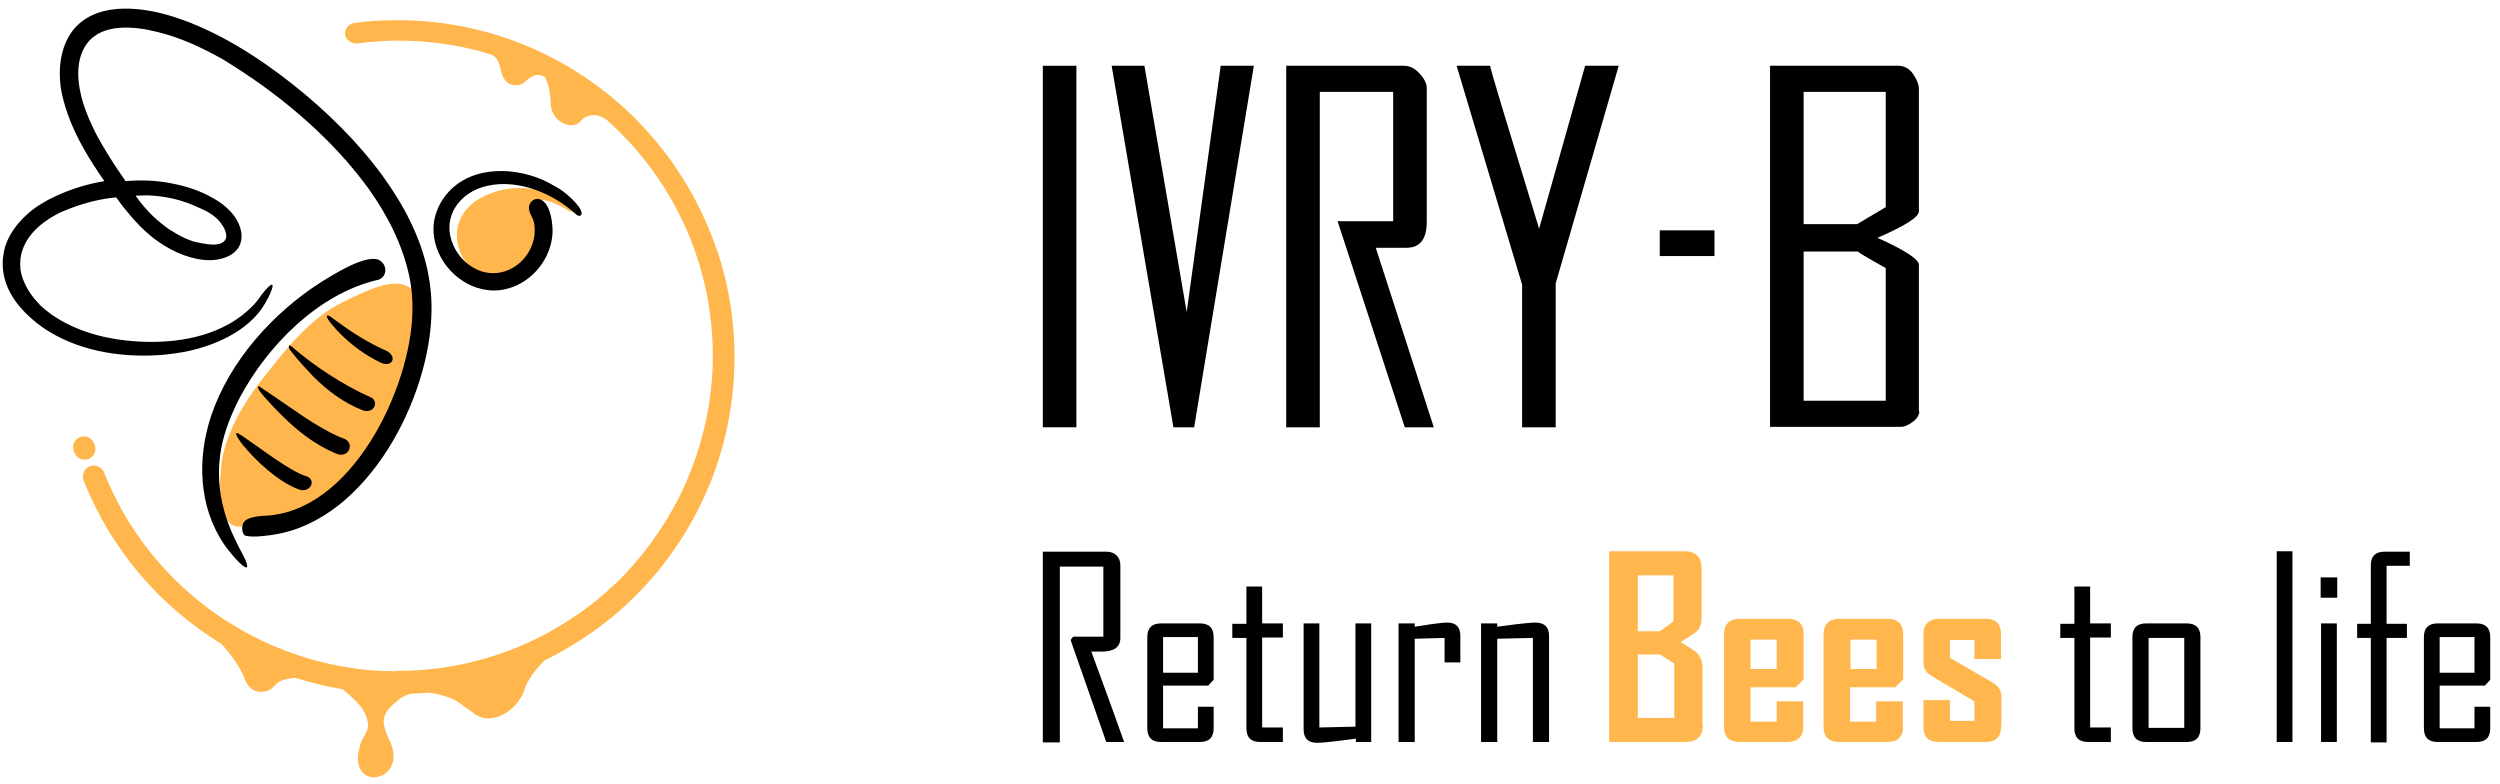 <svg xmlns="http://www.w3.org/2000/svg" width="201" height="63" viewBox="0 0 201 63" fill="none"><path fill-rule="evenodd" clip-rule="evenodd" d="M7.64 35.84C7.78 36.313 7.501 36.788 7.055 36.927C6.581 37.066 6.107 36.788 5.967 36.341L5.911 36.202C5.772 35.728 6.051 35.254 6.497 35.114C6.971 34.975 7.445 35.254 7.585 35.7L7.64 35.84ZM28.751 3.49H28.779C28.89 3.49 29.03 3.462 29.197 3.435C29.42 3.407 29.56 3.407 29.643 3.379C30.396 3.323 31.177 3.267 32.014 3.267C34.663 3.267 37.201 3.658 39.571 4.411C40.045 4.662 40.185 5.247 40.296 5.749C40.464 6.502 40.965 7.004 41.774 6.809C42.137 6.725 42.193 6.558 42.499 6.335C42.862 6.056 43.113 5.944 43.67 6.112C43.726 6.14 43.754 6.168 43.81 6.195C43.922 6.419 44.033 6.67 44.089 6.893C44.228 7.367 44.256 7.869 44.284 8.371C44.34 9.877 46.069 10.49 46.654 9.765C47.212 9.096 48.133 9.124 48.802 9.653L48.83 9.681C49.192 10.016 49.555 10.351 49.889 10.685C54.463 15.259 57.307 21.617 57.307 28.589C57.307 29.398 57.279 30.178 57.196 30.959C56.889 34.194 55.941 37.345 54.491 40.19C53.18 42.7 51.479 45.014 49.415 46.994L49.304 47.078L49.22 47.162C47.826 48.472 46.264 49.616 44.591 50.564L44.563 50.592C44.479 50.62 44.423 50.675 44.34 50.703C44.256 50.759 44.172 50.787 44.117 50.843C42.722 51.596 41.244 52.237 39.683 52.739C39.292 52.851 38.902 52.99 38.511 53.074C38.456 53.102 38.4 53.102 38.344 53.13H38.316C36.308 53.659 34.189 53.938 31.986 53.938C31.93 53.938 31.846 53.938 31.791 53.966C30.843 53.966 29.866 53.91 28.946 53.799C19.939 52.711 11.879 46.827 8.365 37.987C8.198 37.541 7.668 37.318 7.222 37.485C6.776 37.652 6.553 38.182 6.72 38.628C8.951 44.261 12.911 48.779 17.791 51.763C18.572 52.6 19.325 53.687 19.604 54.412C19.883 55.305 20.552 55.862 21.528 55.528C21.947 55.388 22.002 55.137 22.337 54.886C22.672 54.635 23.201 54.552 23.731 54.496C24.986 54.886 26.241 55.193 27.552 55.416C28.277 56.03 29.086 56.671 29.448 57.591C29.894 58.902 29.141 58.958 28.918 60.073C27.886 63.81 32.99 62.918 31.289 59.46C31.093 59.042 30.898 58.623 30.843 58.038C30.898 57.201 31.344 56.894 31.819 56.448C32.181 56.113 32.572 55.89 32.99 55.779C33.464 55.751 33.938 55.723 34.412 55.695H34.468C35.053 55.751 35.611 55.918 36.113 56.086C36.838 56.337 37.312 56.839 37.982 57.257C39.46 58.568 41.607 57.09 42.137 55.528C42.444 54.58 43.085 53.799 43.782 53.102C46.515 51.763 48.997 50.006 51.116 47.887C55.16 43.843 57.949 38.489 58.785 32.549C59.343 28.617 59.064 24.462 57.754 20.418C57.726 20.306 57.67 20.195 57.642 20.111C57.614 20 57.558 19.888 57.53 19.804C57.53 19.776 57.503 19.749 57.503 19.721C56.136 15.872 53.933 12.414 51.116 9.57C46.208 4.662 39.432 1.622 31.958 1.622C31.121 1.622 30.285 1.65 29.448 1.734C29.225 1.761 29.058 1.761 28.974 1.789C28.863 1.789 28.723 1.817 28.528 1.845H28.5C28.026 1.901 27.663 2.347 27.747 2.849C27.831 3.212 28.277 3.546 28.751 3.49Z" fill="#FFB64C"></path><path fill-rule="evenodd" clip-rule="evenodd" d="M21.11 30.457C19.325 32.716 18.042 35.17 17.791 37.429C17.568 39.325 17.624 42.449 19.269 42.337C30.926 41.807 35.193 26.358 33.241 23.374C31.958 22.063 29.671 23.29 27.608 24.266C24.875 25.605 22.951 28.114 21.11 30.457ZM45.874 17.015C46.153 17.099 46.32 16.82 46.069 16.625C43.95 14.98 41.161 14.617 38.79 15.844C37.368 16.541 36.504 17.936 36.782 19.497C36.978 20.613 37.535 21.338 38.316 21.784C40.687 23.178 44.005 21.115 43.392 18.215C43.252 17.713 42.834 17.294 42.834 16.82C42.834 16.597 42.834 16.43 43.001 16.29C43.699 15.705 45.121 16.597 45.874 17.015Z" fill="#FFB64C"></path><path fill-rule="evenodd" clip-rule="evenodd" d="M10.903 15.733C11.545 16.653 12.326 17.49 13.218 18.159C13.413 18.298 13.608 18.466 13.832 18.577C14.306 18.884 14.78 19.135 15.31 19.33C15.588 19.442 15.895 19.497 16.202 19.553C16.509 19.609 16.843 19.665 17.15 19.665C17.429 19.665 17.68 19.609 17.847 19.525C18.684 19.079 17.792 17.852 17.345 17.49C16.927 17.127 16.481 16.904 15.951 16.681C14.64 16.067 13.33 15.761 11.852 15.705C11.545 15.705 11.238 15.733 10.903 15.733ZM30.592 20.976C31.233 21.45 31.066 22.426 30.229 22.537C25.544 23.681 21.501 27.808 19.297 31.935C18.851 32.8 18.461 33.664 18.182 34.529C17.206 37.429 17.513 40.357 18.768 43.09C19.019 43.62 19.27 44.15 19.549 44.652C19.66 44.819 19.967 45.516 19.855 45.6C19.604 45.823 18.266 44.15 18.015 43.759C15.951 40.72 15.839 36.815 16.983 33.413C18.461 29.035 21.919 25.186 25.739 22.732C26.688 22.147 29.616 20.25 30.592 20.976ZM29.783 31.935C27.552 30.931 25.293 29.453 23.453 27.864C23.146 27.585 23.174 27.975 23.369 28.198C23.927 28.923 24.568 29.62 25.21 30.29C26.325 31.405 27.58 32.353 29.114 32.967C29.978 33.302 30.397 32.493 30.006 32.075C29.95 32.019 29.867 31.963 29.783 31.935ZM27.552 35.226C27.385 35.17 27.218 35.114 27.022 35.003C26.297 34.668 25.377 34.138 24.457 33.525C23.62 32.967 21.584 31.545 20.803 31.043C20.664 31.099 20.776 31.377 21.277 31.935C22.951 33.804 24.68 35.477 26.994 36.453C28.026 36.955 28.64 35.56 27.552 35.226ZM24.568 38.266C23.341 37.903 20.859 35.979 19.66 35.17C19.186 34.863 19.019 34.724 18.991 34.863C18.963 35.059 19.353 35.533 19.465 35.7C20.58 37.066 22.309 38.684 23.955 39.325C24.931 39.744 25.544 38.544 24.568 38.266ZM30.926 28.142C29.504 27.501 28.249 26.692 26.994 25.772C26.771 25.605 26.409 25.298 26.297 25.382C26.13 25.549 27.134 26.609 27.301 26.776C28.305 27.78 29.365 28.561 30.648 29.174C31.624 29.593 31.986 28.533 30.926 28.142ZM19.549 42.086C19.688 41.752 20.134 41.556 21.138 41.473C28.277 41.305 33.046 31.154 33.157 25.075C33.185 24.071 33.102 23.123 32.906 22.203C32.349 19.637 31.15 17.294 29.616 15.147C27.301 11.968 24.345 9.235 21.166 6.92C20.106 6.167 19.019 5.442 17.875 4.745C16.23 3.825 14.501 3.016 12.66 2.57C10.903 2.124 8.254 1.817 6.999 3.49C6.023 4.829 6.191 6.669 6.693 8.315C6.971 9.179 7.334 9.988 7.669 10.657C8.394 12.052 9.258 13.362 10.095 14.562C11.405 14.45 12.716 14.506 13.999 14.785C15.087 15.008 16.174 15.37 17.122 15.928C17.652 16.207 18.126 16.569 18.545 17.016C18.963 17.462 19.325 18.103 19.409 18.745C19.604 20.502 17.736 21.059 16.341 20.892C14.864 20.725 13.497 20.027 12.326 19.135C11.545 18.521 10.931 17.88 10.29 17.099C9.955 16.709 9.649 16.318 9.342 15.872C8.226 15.956 6.86 16.291 5.689 16.737C5.465 16.82 5.215 16.932 4.991 17.016C3.43 17.741 1.868 18.995 1.645 20.808C1.617 21.087 1.617 21.366 1.645 21.673C1.784 22.621 2.342 23.569 2.956 24.238C3.039 24.322 3.123 24.406 3.207 24.517C4.852 26.079 7.195 26.943 9.398 27.278C12.354 27.724 15.784 27.529 18.405 26.051C18.768 25.856 19.13 25.605 19.465 25.354C20.05 24.88 20.552 24.433 20.999 23.736C22.309 22.063 22.03 23.179 21.305 24.406C19.995 26.665 17.122 27.864 14.724 28.31C14.25 28.393 13.804 28.449 13.33 28.505C10.178 28.812 6.693 28.338 3.96 26.665C3.486 26.386 3.039 26.051 2.621 25.689C1.199 24.461 0.111 22.9 0.223 20.892C0.251 20.641 0.278 20.39 0.334 20.139C0.585 18.995 1.338 17.992 2.175 17.239C2.816 16.653 3.597 16.179 4.434 15.789C5.689 15.203 7.027 14.785 8.394 14.562C7.222 12.888 6.107 11.076 5.438 9.151C5.215 8.51 5.019 7.841 4.908 7.171C4.629 5.387 4.908 3.435 6.107 2.152C8.087 0.088 11.601 0.59 14.027 1.371C17.457 2.486 20.72 4.55 23.536 6.781C26.241 8.928 28.751 11.382 30.787 14.171C32.46 16.486 33.799 19.023 34.385 21.784C34.608 22.844 34.719 23.959 34.691 25.103C34.58 31.963 29.588 41.779 22.058 42.978C21.724 43.034 20.441 43.23 19.827 43.09C19.493 43.09 19.381 42.449 19.549 42.086ZM42.528 16.625C42.555 16.402 42.695 16.207 42.862 16.095C43.085 15.956 43.336 15.956 43.559 16.095C44.284 16.514 44.452 17.992 44.424 18.745C44.312 20.78 42.834 22.621 40.91 23.179C40.352 23.346 39.767 23.402 39.181 23.318C36.894 23.039 34.998 20.976 34.858 18.689C34.803 17.908 34.998 17.127 35.361 16.43C36.866 13.641 40.297 13.223 43.197 14.283C43.81 14.506 44.452 14.868 45.01 15.203C45.762 15.677 47.045 16.932 46.711 17.294C46.627 17.406 46.432 17.35 46.32 17.239C44.396 15.454 41.273 14.199 38.651 15.091C36.922 15.677 35.695 17.35 36.281 19.274C36.448 19.804 36.699 20.278 37.062 20.697C37.424 21.115 37.87 21.45 38.344 21.673C40.798 22.788 43.364 20.502 42.946 17.964C42.89 17.517 42.472 17.099 42.528 16.625Z" fill="black"></path><path d="M86.543 34.355H83.843V5.287H86.543V34.355Z" fill="black"></path><path d="M100.81 5.287L96.01 34.355H94.343L89.376 5.287H92.01L95.41 25.087L98.144 5.287H100.81V5.287Z" fill="black"></path><path d="M115.278 34.355H112.944L107.544 17.787H112.011V7.387H106.111V34.355H103.411V5.287H112.844C113.344 5.287 113.744 5.487 114.144 5.92C114.511 6.32 114.711 6.72 114.711 7.053V17.82C114.711 19.221 114.178 19.921 113.078 19.921H110.611L115.278 34.355Z" fill="black"></path><path d="M130.145 5.287L125.078 22.787V34.355H122.378V22.887L117.111 5.287H119.811C119.778 5.42 121.112 9.787 123.745 18.387L127.445 5.287H130.145V5.287Z" fill="black"></path><path d="M137.845 20.587H133.445V18.52H137.845V20.587Z" fill="black"></path><path d="M154.313 33.055C154.313 33.355 154.146 33.655 153.779 33.921C153.413 34.188 153.113 34.321 152.846 34.321H142.312V5.287H152.613C153.146 5.287 153.579 5.553 153.879 6.053C154.146 6.453 154.279 6.82 154.279 7.153V16.987C154.279 17.454 153.179 18.154 150.946 19.121C153.179 20.121 154.279 20.854 154.279 21.287V33.055H154.313ZM151.613 16.654V7.387H145.012V18.02H149.313L151.613 16.654ZM151.613 32.221V21.554C150.013 20.654 149.279 20.221 149.413 20.221H145.012V32.221H151.613Z" fill="black"></path><path d="M90.377 59.656H88.943L86.076 51.455L86.276 51.189H88.71V45.555H85.21V59.689H83.843V44.355H88.977C89.31 44.355 89.543 44.455 89.777 44.655C89.977 44.855 90.077 45.122 90.077 45.455V51.289C90.077 52.022 89.577 52.389 88.577 52.389C88.477 52.389 88.343 52.389 88.143 52.389C87.943 52.389 87.81 52.389 87.743 52.389C88.61 54.755 89.51 57.189 90.377 59.656Z" fill="black"></path><path d="M97.577 58.556C97.577 59.289 97.21 59.656 96.477 59.656H93.344C92.61 59.656 92.243 59.289 92.243 58.556V51.222C92.243 50.489 92.61 50.122 93.344 50.122H96.477C97.21 50.122 97.577 50.489 97.577 51.222V54.656L97.144 55.122H93.51V58.556H96.31V56.822H97.577V58.556V58.556ZM96.31 54.089V51.222H93.51V54.089H96.31Z" fill="black"></path><path d="M103.177 59.656H101.311C100.577 59.656 100.211 59.289 100.211 58.556V51.289H99.077V50.155H100.211V47.155H101.477V50.122H103.144V51.255H101.477V58.489H103.144V59.656H103.177Z" fill="black"></path><path d="M110.277 59.656H109.011V59.389C108.477 59.456 107.977 59.522 107.444 59.589C106.811 59.656 106.311 59.722 105.877 59.722C105.177 59.722 104.811 59.356 104.811 58.656V50.122H106.077V58.489L108.977 58.422V50.122H110.244V59.656H110.277Z" fill="black"></path><path d="M117.411 53.255H116.145V51.289L113.744 51.355V59.656H112.444V50.122H113.744V50.389C114.178 50.322 114.611 50.255 115.044 50.188C115.578 50.122 116.011 50.055 116.345 50.055C117.078 50.055 117.411 50.422 117.411 51.122V53.255V53.255Z" fill="black"></path><path d="M124.545 59.656H123.245V51.289L120.378 51.355V59.656H119.078V50.122H120.378V50.389C120.878 50.322 121.412 50.255 121.912 50.188C122.545 50.122 123.045 50.055 123.445 50.055C124.178 50.055 124.545 50.422 124.545 51.122V59.656Z" fill="black"></path><path d="M169.747 59.656H167.88C167.147 59.656 166.78 59.289 166.78 58.556V51.289H165.647V50.155H166.78V47.155H168.047V50.122H169.714V51.255H168.047V58.489H169.714V59.656H169.747Z" fill="black"></path><path d="M176.914 58.556C176.914 59.289 176.547 59.656 175.814 59.656H172.547C171.813 59.656 171.447 59.289 171.447 58.556V51.222C171.447 50.489 171.813 50.122 172.547 50.122H175.814C176.547 50.122 176.914 50.489 176.914 51.222V58.556ZM175.614 58.522V51.289H172.747V58.522H175.614Z" fill="black"></path><path d="M184.314 59.656H183.047V44.322H184.314V59.656Z" fill="black"></path><path d="M187.914 48.055H186.581V46.422H187.914V48.055ZM187.881 59.656H186.614V50.122H187.881V59.656Z" fill="black"></path><path d="M193.715 45.488H191.881V50.155H193.515V51.289H191.881V59.689H190.614V51.289H189.514V50.155H190.614V45.455C190.614 44.722 190.981 44.355 191.715 44.355H193.748V45.488H193.715Z" fill="black"></path><path d="M200.215 58.556C200.215 59.289 199.848 59.656 199.115 59.656H195.981C195.248 59.656 194.881 59.289 194.881 58.556V51.222C194.881 50.489 195.248 50.122 195.981 50.122H199.115C199.848 50.122 200.215 50.489 200.215 51.222V54.656L199.782 55.122H196.148V58.556H198.948V56.822H200.215V58.556ZM198.948 54.089V51.222H196.148V54.089H198.948Z" fill="black"></path><path d="M136.912 58.256C136.912 59.189 136.445 59.656 135.512 59.656H129.378V44.322H135.445C136.345 44.322 136.812 44.788 136.812 45.722V49.655C136.812 50.189 136.645 50.589 136.312 50.855C136.278 50.889 135.878 51.155 135.112 51.622C135.878 52.089 136.312 52.355 136.345 52.422C136.712 52.722 136.879 53.156 136.879 53.689V58.256H136.912ZM134.545 49.955V46.255H131.678V50.755H133.445L134.545 49.955ZM134.612 57.722V53.355L133.478 52.622H131.678V57.722H134.612V57.722Z" fill="#FFB64C"></path><path d="M144.979 58.422C144.979 59.222 144.545 59.656 143.712 59.656H139.879C139.045 59.656 138.612 59.256 138.612 58.422V50.989C138.612 50.189 139.045 49.755 139.879 49.755H143.745C144.579 49.755 145.012 50.155 145.012 50.989V54.622L144.379 55.255H140.745V58.022H142.845V56.389H144.979V58.422ZM142.845 53.789V51.422H140.745V53.789H142.845Z" fill="#FFB64C"></path><path d="M153.013 58.422C153.013 59.222 152.579 59.656 151.746 59.656H147.879C147.046 59.656 146.613 59.256 146.613 58.422V50.989C146.613 50.189 147.046 49.755 147.879 49.755H151.746C152.579 49.755 153.013 50.155 153.013 50.989V54.622L152.379 55.255H148.746V58.022H150.846V56.389H152.98V58.422H153.013ZM150.879 53.789V51.422H148.779V53.789H150.879Z" fill="#FFB64C"></path><path d="M160.88 58.422C160.88 59.222 160.48 59.656 159.646 59.656H155.879C155.046 59.656 154.646 59.256 154.646 58.422V56.289H156.779V57.956H158.746V56.389L155.313 54.355C154.846 54.089 154.646 53.722 154.646 53.289V50.989C154.646 50.189 155.079 49.755 155.913 49.755H159.646C160.48 49.755 160.88 50.155 160.88 50.989V52.989H158.746V51.455H156.779V52.889L160.213 54.889C160.68 55.156 160.913 55.522 160.913 55.989V58.422H160.88Z" fill="#FFB64C"></path></svg>